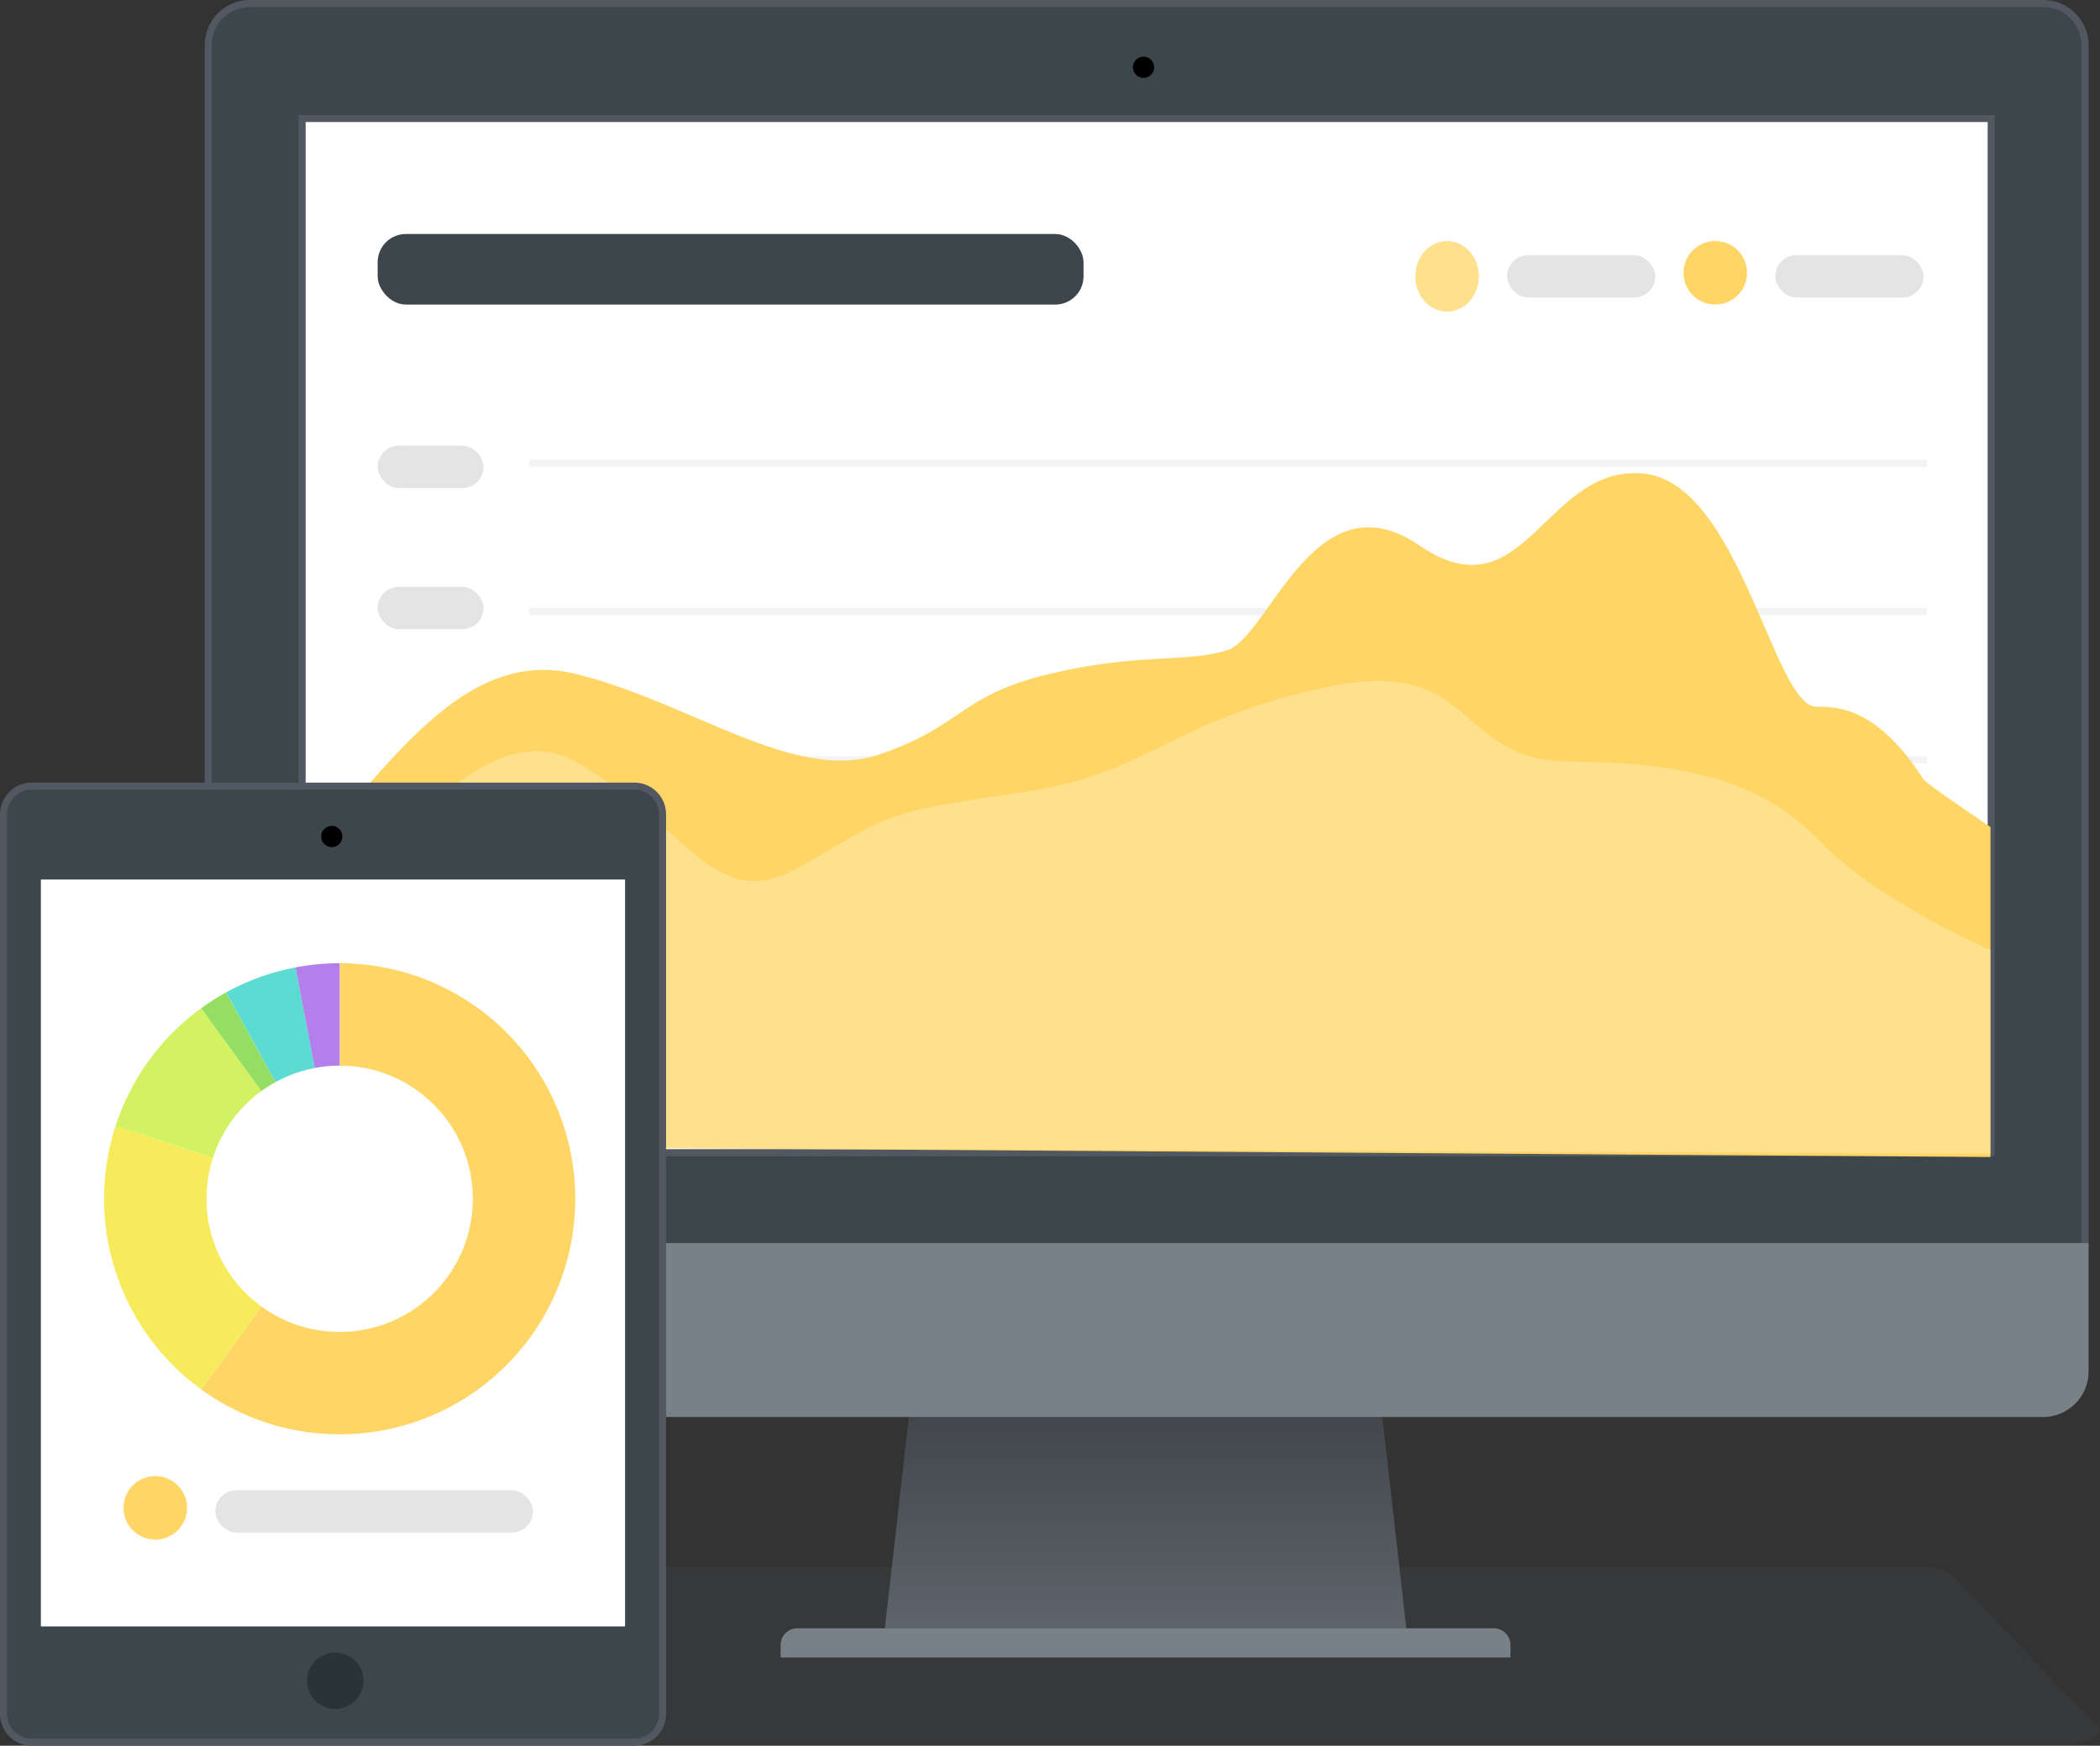 <svg xmlns="http://www.w3.org/2000/svg" xmlns:xlink="http://www.w3.org/1999/xlink" width="297.5" height="247.359" viewBox="0 0 297.5 247.359">
  <rect x="0" y="0" width="297.5" height="247.359" fill="#333333" stroke="none"/>
  <defs>
    <linearGradient id="linear-gradient" x1="0.5" y1="1.179" x2="0.5" y2="-0.365" gradientUnits="objectBoundingBox">
      <stop offset="0" stop-color="#636a71"/>
      <stop offset="1" stop-color="#323539"/>
    </linearGradient>
  </defs>
  <g id="Market_Report_Graphic" data-name="Market Report Graphic" transform="translate(-240.5 -334.844)">
    <path id="Shadow" d="M25,0H232a5.712,5.712,0,0,1,5,2.163L257,22.93c0,1.195-2.239,2.163-5,2.163H5c-2.761,0-5-.969-5-2.163L20,2.163C21.332,1.07,22.239,0,25,0Z" transform="translate(281 556.906)" fill="#525861" opacity="0.15"/>
    <g id="Monitor" transform="translate(269.853 335.344)">
      <g id="Monitor_Base" data-name="Monitor Base" transform="translate(81.238 194.779)">
        <path id="Path_4278" data-name="Path 4278" d="M361.677,688.211h-73.87l4.022-35.448h65.835Z" transform="translate(-273.042 -652.763)" fill="url(#linear-gradient)"/>
        <path id="Path_4279" data-name="Path 4279" d="M382.943,676.726h-103.4v-1.759a2.373,2.373,0,0,1,.694-1.682,2.327,2.327,0,0,1,1.668-.692h98.68a2.334,2.334,0,0,1,1.659.692,2.375,2.375,0,0,1,.7,1.682Z" transform="translate(-279.547 -637.146)" fill="#788088"/>
      </g>
      <g id="Monitor_Top" data-name="Monitor Top" transform="translate(0.147)">
        <path id="Path_4281" data-name="Path 4281" d="M499.979,546.908A5.908,5.908,0,0,0,494.067,541H240a5.9,5.9,0,0,0-5.9,5.908V717.143H499.979Z" transform="translate(-234.1 -541)" fill="#3d464b" stroke="#525861" stroke-width="1"/>
        <path id="Path_4280" data-name="Path 4280" d="M499.979,657.27a5.935,5.935,0,0,1-5.911,5.906H240a5.923,5.923,0,0,1-5.9-5.906V639.54H499.979Z" transform="translate(-234.1 -463.397)" fill="#788088" stroke="#788088" stroke-width="1"/>
        <path id="Path_4309" data-name="Path 4309" d="M0,3H239.287V149.539H0Z" transform="translate(13.3 13.292)" fill="#fff" stroke="#525861" stroke-width="1"/>
      </g>
      <path id="Path_4308" data-name="Path 4308" d="M245.026,605.274a1.5,1.5,0,1,1,1.505-1.506A1.5,1.5,0,0,1,245.026,605.274Z" transform="translate(-112.383 -594.74)"/>
    </g>
    <g id="Monitor_Contents" data-name="Monitor Contents">
      <g id="legend" transform="translate(271.853 340.344)">
        <circle id="Ellipse_8" data-name="Ellipse 8" cx="4.5" cy="4.5" r="4.5" transform="translate(207.147 28.656)" fill="#ffd666"/>
        <ellipse id="Ellipse_1" data-name="Ellipse 1" cx="4.5" cy="5" rx="4.5" ry="5" transform="translate(169.147 28.656)" fill="#ffe08d"/>
        <rect id="Rectangle_575" data-name="Rectangle 575" width="21" height="6" rx="3" transform="translate(220.147 30.656)" fill="#e4e4e4"/>
        <rect id="Rectangle_576" data-name="Rectangle 576" width="21" height="6" rx="3" transform="translate(182.147 30.656)" fill="#e4e4e4"/>
      </g>
      <line id="Line_2" data-name="Line 2" x2="198" transform="translate(315.5 400.5)" fill="none" stroke="#f2f3f4" stroke-width="1"/>
      <line id="Line_2-2" data-name="Line 2" x2="198" transform="translate(315.5 421.5)" fill="none" stroke="#f2f3f4" stroke-width="1"/>
      <line id="Line_2-3" data-name="Line 2" x2="198" transform="translate(315.5 442.5)" fill="none" stroke="#f2f3f4" stroke-width="1"/>
      <line id="Line_2-4" data-name="Line 2" x2="198" transform="translate(315.5 463.5)" fill="none" stroke="#f2f3f4" stroke-width="1"/>
      <line id="Line_2-5" data-name="Line 2" x2="198" transform="translate(315.5 484.5)" fill="none" stroke="#f2f3f4" stroke-width="1"/>
      <path id="data_fill_2" data-name="data fill 2" d="M13934.833,4078.676c12.209-12.963,22.758-30.44,38.9-26.453s30.836,15.382,42.747,11.461,11.5-8.417,24.266-11.461,19.2-1.534,25.178-3.347,12.391-25.059,27.282-14.863,17.675-11.279,31.529-10.217,18.628,33.2,24.73,33.056c3.144-.017,8.719.261,15.133,10.289.413.649,9.5,6.763,9.5,6.763v46.759l-239.262-1.6Z" transform="translate(-13651.616 -3621.878)" fill="#ffd666"/>
      <path id="data_fill_1" data-name="data fill 1" d="M13933.023,4114.058c.715-.7,22.163-39.305,38.545-29.924s19.627,21.867,31.849,14.918c4.947-2.814,7.681-4.606,10.547-5.956,4.043-1.9,8.291-2.818,19.914-4.447,19.533-2.739,21.016-9.928,43.451-14.923s18.326,10.32,35.137,10.408,27.423,2.892,35.506,11.366,24.077,15.315,24.077,15.315V4139.7l-239.025-1.011Z" transform="translate(-13649.569 -3641.381)" fill="rgba(255,235,179,0.5)"/>
      <rect id="Rectangle_603" data-name="Rectangle 603" width="15" height="6" rx="3" transform="translate(294 398)" fill="#e4e4e4"/>
      <rect id="Rectangle_604" data-name="Rectangle 604" width="15" height="6" rx="3" transform="translate(294 418)" fill="#e4e4e4"/>
      <rect id="Rectangle_610" data-name="Rectangle 610" width="100" height="10" rx="4" transform="translate(294 368)" fill="#3d464b"/>
    </g>
    <g id="tablet" transform="translate(241 446.233)">
      <path id="Path_4310" data-name="Path 4310" d="M4,0H89.359a4,4,0,0,1,4,4V131.47a4,4,0,0,1-4,4H4a4,4,0,0,1-4-4V4A4,4,0,0,1,4,0Z" fill="#3d464b" stroke="#525861" stroke-width="1"/>
      <path id="Path_4287" data-name="Path 4287" d="M245.026,605.274a1.5,1.5,0,1,1,1.505-1.506A1.5,1.5,0,0,1,245.026,605.274Z" transform="translate(-198.531 -596.629)"/>
      <rect id="Rectangle_378" data-name="Rectangle 378" width="82.762" height="105.83" transform="translate(5.29 13.237)" fill="#fff"/>
      <circle id="Ellipse_13" data-name="Ellipse 13" cx="4" cy="4" r="4" transform="translate(43 122.767)" fill="#2a3338"/>
      <g id="Ring_Chart1" data-name="Ring Chart1" transform="translate(-638.745 -1518.903)">
        <path id="Path_4249" data-name="Path 4249" d="M-115.572-230a33.378,33.378,0,0,1,31.744,23.064,33.378,33.378,0,0,1-12.125,37.318,33.378,33.378,0,0,1-39.238,0l8.53-11.741a18.866,18.866,0,0,0,22.178,0,18.866,18.866,0,0,0,6.853-21.093,18.866,18.866,0,0,0-17.942-13.036Z" transform="translate(801.936 1774)" fill="#ffd666"/>
        <path id="Path_4250" data-name="Path 4250" d="M-216.255-33.756A33.378,33.378,0,0,1-228.38-71.074l13.8,4.484A18.866,18.866,0,0,0-207.725-45.5Z" transform="translate(883 1638.138)" fill="#f5eb5b"/>
        <path id="Path_4251" data-name="Path 4251" d="M-218.743-169.385a33.378,33.378,0,0,1,12.125-16.689l8.53,11.741a18.866,18.866,0,0,0-6.853,9.433Z" transform="translate(873.363 1736.448)" fill="#d3f261"/>
        <path id="Path_4252" data-name="Path 4252" d="M-135.191-199.3a33.377,33.377,0,0,1,3.539-2.246l6.991,12.717a18.856,18.856,0,0,0-2,1.269Z" transform="translate(801.936 1749.679)" fill="#95de64"/>
        <path id="Path_4253" data-name="Path 4253" d="M-110.8-222.389a33.379,33.379,0,0,1,9.826-3.537l2.719,14.255a18.866,18.866,0,0,0-5.554,2Z" transform="translate(781.088 1770.517)" fill="#5cdbd3"/>
        <path id="Path_4254" data-name="Path 4254" d="M-43.1-229.409A33.372,33.372,0,0,1-36.843-230v14.512a18.866,18.866,0,0,0-3.535.334Z" transform="translate(723.208 1774)" fill="#b37feb"/>
      </g>
      <g id="legend-2" data-name="legend" transform="translate(-190.147 69.111)">
        <circle id="Ellipse_8-2" data-name="Ellipse 8" cx="4.5" cy="4.5" r="4.5" transform="translate(207.147 28.656)" fill="#ffd666"/>
        <rect id="Rectangle_575-2" data-name="Rectangle 575" width="45" height="6" rx="3" transform="translate(220.147 30.656)" fill="#e4e4e4"/>
      </g>
    </g>
  </g>
</svg>
